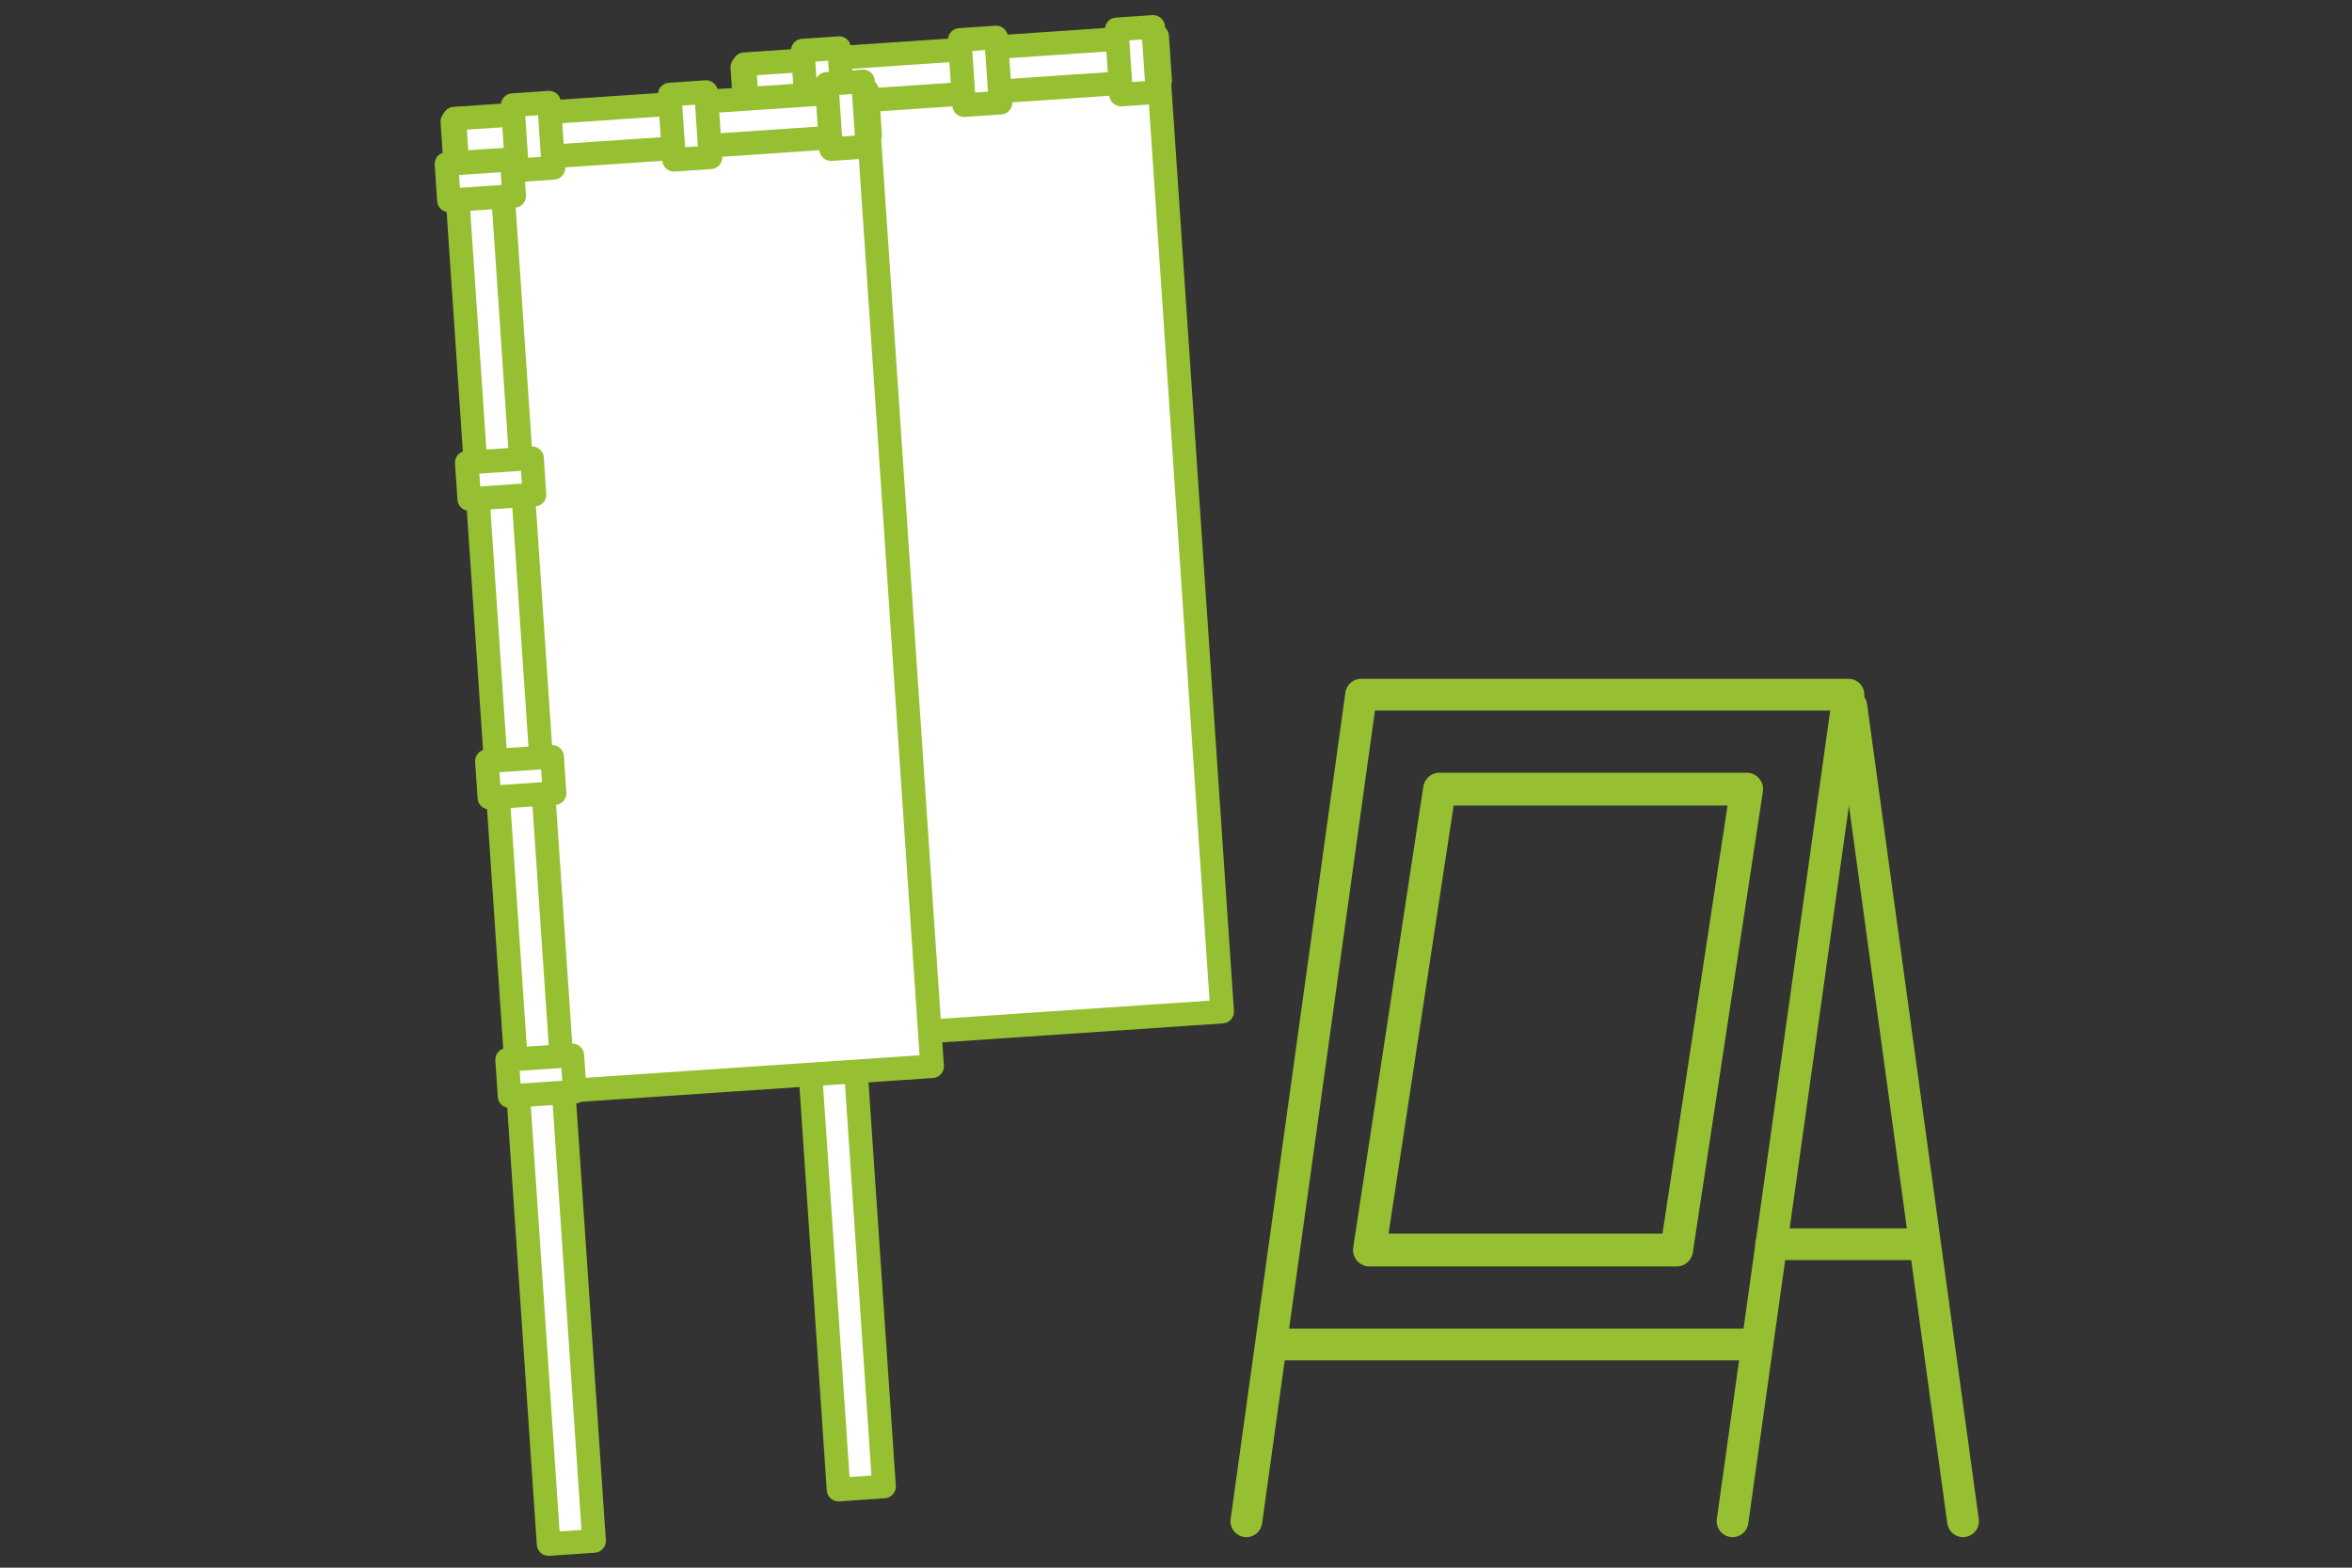 <?xml version="1.0" encoding="UTF-8"?>
<svg id="_レイヤー_1" data-name="レイヤー 1" xmlns="http://www.w3.org/2000/svg" viewBox="0 0 240 160">
  <rect x="0" y="0" width="240" height="160" fill="#333333" stroke="none"/>
  <defs>
    <style>
      .cls-1 {
        stroke-width: 3.24px;
      }

      .cls-1, .cls-2 {
        fill: none;
      }

      .cls-1, .cls-2, .cls-3 {
        stroke: #96c031;
        stroke-linecap: round;
        stroke-linejoin: round;
      }

      .cls-2 {
        stroke-width: 3.35px;
      }

      .cls-3 {
        fill: #fff;
        stroke-width: 2.41px;
      }
    </style>
  </defs>
  <g>
    <rect class="cls-3" x="81.58" y="5.55" width="39.83" height="99.15" transform="translate(-3.49 6.98) rotate(-3.87)"/>
    <g>
      <rect class="cls-3" x="80.66" y="6.53" width="4.65" height="145.5" transform="translate(-5.17 5.79) rotate(-3.87)"/>
      <rect class="cls-3" x="76.06" y="5.12" width="42.22" height="4.52" transform="translate(-.28 6.58) rotate(-3.87)"/>
    </g>
    <g>
      <rect class="cls-3" x="82.13" y="5.03" width="3.72" height="6.67" transform="translate(-.37 5.69) rotate(-3.87)"/>
      <rect class="cls-3" x="98.15" y="3.94" width="3.72" height="6.67" transform="translate(-.26 6.77) rotate(-3.87)"/>
      <rect class="cls-3" x="114.17" y="2.86" width="3.72" height="6.67" transform="translate(-.15 7.85) rotate(-3.87)"/>
    </g>
    <g>
      <rect class="cls-3" x="75.27" y="10.95" width="6.67" height="3.72" transform="translate(-.69 5.34) rotate(-3.87)"/>
      <rect class="cls-3" x="77.34" y="41.42" width="6.67" height="3.72" transform="translate(-2.74 5.55) rotate(-3.87)"/>
      <rect class="cls-3" x="79.4" y="71.89" width="6.67" height="3.72" transform="translate(-4.79 5.76) rotate(-3.87)"/>
      <rect class="cls-3" x="81.46" y="102.37" width="6.67" height="3.72" transform="translate(-6.85 5.97) rotate(-3.87)"/>
    </g>
  </g>
  <g>
    <rect class="cls-3" x="51.99" y="11.12" width="39.83" height="99.15" transform="translate(-3.94 5) rotate(-3.87)"/>
    <g>
      <rect class="cls-3" x="51.07" y="12.09" width="4.65" height="145.5" transform="translate(-5.61 3.8) rotate(-3.87)"/>
      <rect class="cls-3" x="46.46" y="10.68" width="42.22" height="4.52" transform="translate(-.72 4.59) rotate(-3.87)"/>
    </g>
    <g>
      <rect class="cls-3" x="52.54" y="10.59" width="3.72" height="6.67" transform="translate(-.82 3.71) rotate(-3.87)"/>
      <rect class="cls-3" x="68.56" y="9.51" width="3.72" height="6.67" transform="translate(-.71 4.79) rotate(-3.87)"/>
      <rect class="cls-3" x="84.58" y="8.42" width="3.72" height="6.67" transform="translate(-.6 5.87) rotate(-3.87)"/>
    </g>
    <g>
      <rect class="cls-3" x="45.68" y="16.51" width="6.67" height="3.72" transform="translate(-1.13 3.35) rotate(-3.87)"/>
      <rect class="cls-3" x="47.75" y="46.99" width="6.67" height="3.72" transform="translate(-3.18 3.56) rotate(-3.87)"/>
      <rect class="cls-3" x="49.81" y="77.46" width="6.67" height="3.72" transform="translate(-5.24 3.77) rotate(-3.87)"/>
      <rect class="cls-3" x="51.87" y="107.93" width="6.67" height="3.72" transform="translate(-7.29 3.98) rotate(-3.87)"/>
    </g>
  </g>
  <g>
    <polyline class="cls-1" points="127.18 155.26 138.89 70.9 188.62 70.9 176.79 155.26"/>
    <line class="cls-1" x1="178.85" y1="137.22" x2="129.87" y2="137.22"/>
    <line class="cls-1" x1="188.91" y1="72.07" x2="200.31" y2="155.26"/>
    <polygon class="cls-2" points="171.08 127.58 139.74 127.58 146.89 80.54 178.23 80.54 171.08 127.58"/>
    <line class="cls-1" x1="196.08" y1="126.99" x2="180.73" y2="126.99"/>
  </g>
</svg>